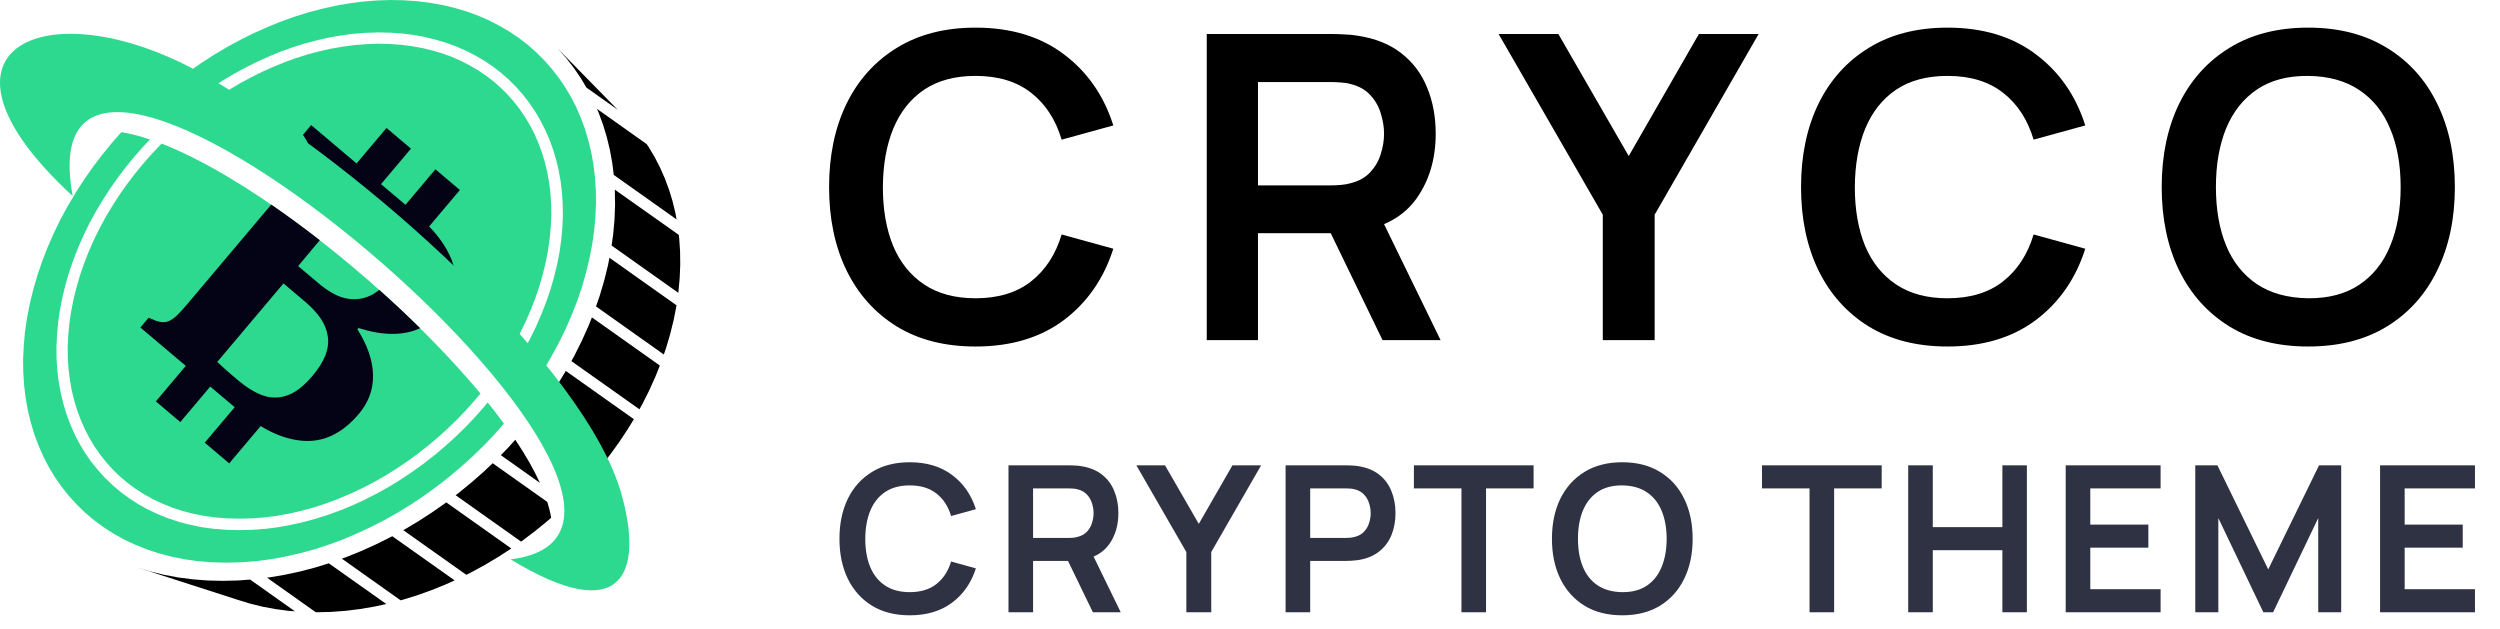 <svg width="147" height="37" viewBox="0 0 147 37" fill="none" xmlns="http://www.w3.org/2000/svg">
<path d="M57.362 20.375C55.562 20.375 54.021 19.983 52.737 19.2C51.454 18.408 50.467 17.308 49.775 15.9C49.092 14.492 48.75 12.858 48.75 11C48.75 9.142 49.092 7.508 49.775 6.1C50.467 4.692 51.454 3.596 52.737 2.812C54.021 2.021 55.562 1.625 57.362 1.625C59.438 1.625 61.167 2.146 62.55 3.188C63.933 4.221 64.904 5.617 65.463 7.375L62.425 8.213C62.075 7.037 61.479 6.121 60.638 5.463C59.796 4.796 58.704 4.463 57.362 4.463C56.154 4.463 55.146 4.733 54.337 5.275C53.538 5.817 52.933 6.579 52.525 7.562C52.125 8.537 51.921 9.683 51.913 11C51.913 12.317 52.112 13.467 52.513 14.45C52.921 15.425 53.529 16.183 54.337 16.725C55.146 17.267 56.154 17.538 57.362 17.538C58.704 17.538 59.796 17.204 60.638 16.538C61.479 15.871 62.075 14.954 62.425 13.787L65.463 14.625C64.904 16.383 63.933 17.783 62.55 18.825C61.167 19.858 59.438 20.375 57.362 20.375ZM70.957 20V2H78.394C78.57 2 78.794 2.008 79.07 2.025C79.344 2.033 79.599 2.058 79.832 2.1C80.874 2.258 81.732 2.604 82.407 3.138C83.09 3.671 83.594 4.346 83.919 5.162C84.253 5.971 84.419 6.871 84.419 7.862C84.419 9.329 84.049 10.592 83.307 11.65C82.565 12.7 81.428 13.35 79.894 13.6L78.607 13.713H73.969V20H70.957ZM81.294 20L77.745 12.675L80.807 12L84.707 20H81.294ZM73.969 10.9H78.269C78.436 10.9 78.624 10.892 78.832 10.875C79.04 10.858 79.232 10.825 79.407 10.775C79.907 10.65 80.299 10.429 80.582 10.113C80.874 9.796 81.078 9.438 81.195 9.037C81.32 8.637 81.382 8.246 81.382 7.862C81.382 7.479 81.32 7.088 81.195 6.688C81.078 6.279 80.874 5.917 80.582 5.6C80.299 5.283 79.907 5.062 79.407 4.938C79.232 4.888 79.04 4.858 78.832 4.85C78.624 4.833 78.436 4.825 78.269 4.825H73.969V10.9ZM94.244 20V12.625L88.119 2H91.632L95.769 9.175L99.894 2H103.407L97.294 12.625V20H94.244ZM114.514 20.375C112.714 20.375 111.172 19.983 109.889 19.2C108.606 18.408 107.618 17.308 106.926 15.9C106.243 14.492 105.901 12.858 105.901 11C105.901 9.142 106.243 7.508 106.926 6.1C107.618 4.692 108.606 3.596 109.889 2.812C111.172 2.021 112.714 1.625 114.514 1.625C116.589 1.625 118.318 2.146 119.701 3.188C121.085 4.221 122.056 5.617 122.614 7.375L119.576 8.213C119.226 7.037 118.631 6.121 117.789 5.463C116.947 4.796 115.856 4.463 114.514 4.463C113.306 4.463 112.297 4.733 111.489 5.275C110.689 5.817 110.085 6.579 109.676 7.562C109.276 8.537 109.072 9.683 109.064 11C109.064 12.317 109.264 13.467 109.664 14.45C110.072 15.425 110.681 16.183 111.489 16.725C112.297 17.267 113.306 17.538 114.514 17.538C115.856 17.538 116.947 17.204 117.789 16.538C118.631 15.871 119.226 14.954 119.576 13.787L122.614 14.625C122.056 16.383 121.085 17.783 119.701 18.825C118.318 19.858 116.589 20.375 114.514 20.375ZM135.721 20.375C133.921 20.375 132.379 19.983 131.096 19.2C129.813 18.408 128.825 17.308 128.133 15.9C127.45 14.492 127.108 12.858 127.108 11C127.108 9.142 127.45 7.508 128.133 6.1C128.825 4.692 129.813 3.596 131.096 2.812C132.379 2.021 133.921 1.625 135.721 1.625C137.521 1.625 139.063 2.021 140.346 2.812C141.638 3.596 142.625 4.692 143.308 6.1C144 7.508 144.346 9.142 144.346 11C144.346 12.858 144 14.492 143.308 15.9C142.625 17.308 141.638 18.408 140.346 19.2C139.063 19.983 137.521 20.375 135.721 20.375ZM135.721 17.538C136.929 17.546 137.933 17.279 138.733 16.738C139.542 16.196 140.146 15.433 140.546 14.45C140.954 13.467 141.158 12.317 141.158 11C141.158 9.683 140.954 8.542 140.546 7.575C140.146 6.6 139.542 5.842 138.733 5.3C137.933 4.758 136.929 4.479 135.721 4.463C134.513 4.454 133.508 4.721 132.708 5.263C131.908 5.804 131.304 6.567 130.896 7.55C130.496 8.533 130.296 9.683 130.296 11C130.296 12.317 130.496 13.463 130.896 14.438C131.296 15.404 131.896 16.158 132.696 16.7C133.504 17.242 134.513 17.521 135.721 17.538Z" fill="black"/>
<path d="M53.494 36.18C52.63 36.18 51.89 35.992 51.274 35.616C50.658 35.236 50.184 34.708 49.852 34.032C49.524 33.356 49.36 32.572 49.36 31.68C49.36 30.788 49.524 30.004 49.852 29.328C50.184 28.652 50.658 28.126 51.274 27.75C51.89 27.37 52.63 27.18 53.494 27.18C54.49 27.18 55.32 27.43 55.984 27.93C56.648 28.426 57.114 29.096 57.382 29.94L55.924 30.342C55.756 29.778 55.47 29.338 55.066 29.022C54.662 28.702 54.138 28.542 53.494 28.542C52.914 28.542 52.43 28.672 52.042 28.932C51.658 29.192 51.368 29.558 51.172 30.03C50.98 30.498 50.882 31.048 50.878 31.68C50.878 32.312 50.974 32.864 51.166 33.336C51.362 33.804 51.654 34.168 52.042 34.428C52.43 34.688 52.914 34.818 53.494 34.818C54.138 34.818 54.662 34.658 55.066 34.338C55.47 34.018 55.756 33.578 55.924 33.018L57.382 33.42C57.114 34.264 56.648 34.936 55.984 35.436C55.32 35.932 54.49 36.18 53.494 36.18ZM59.299 36V27.36H62.869C62.953 27.36 63.061 27.364 63.193 27.372C63.325 27.376 63.447 27.388 63.559 27.408C64.059 27.484 64.471 27.65 64.795 27.906C65.123 28.162 65.365 28.486 65.521 28.878C65.681 29.266 65.761 29.698 65.761 30.174C65.761 30.878 65.583 31.484 65.227 31.992C64.871 32.496 64.325 32.808 63.589 32.928L62.971 32.982H60.745V36H59.299ZM64.261 36L62.557 32.484L64.027 32.16L65.899 36H64.261ZM60.745 31.632H62.809C62.889 31.632 62.979 31.628 63.079 31.62C63.179 31.612 63.271 31.596 63.355 31.572C63.595 31.512 63.783 31.406 63.919 31.254C64.059 31.102 64.157 30.93 64.213 30.738C64.273 30.546 64.303 30.358 64.303 30.174C64.303 29.99 64.273 29.802 64.213 29.61C64.157 29.414 64.059 29.24 63.919 29.088C63.783 28.936 63.595 28.83 63.355 28.77C63.271 28.746 63.179 28.732 63.079 28.728C62.979 28.72 62.889 28.716 62.809 28.716H60.745V31.632ZM69.757 36V32.46L66.817 27.36H68.503L70.489 30.804L72.469 27.36H74.155L71.221 32.46V36H69.757ZM75.593 36V27.36H79.163C79.247 27.36 79.355 27.364 79.487 27.372C79.619 27.376 79.741 27.388 79.853 27.408C80.353 27.484 80.765 27.65 81.089 27.906C81.417 28.162 81.659 28.486 81.815 28.878C81.975 29.266 82.055 29.698 82.055 30.174C82.055 30.646 81.975 31.078 81.815 31.47C81.655 31.858 81.411 32.18 81.083 32.436C80.759 32.692 80.349 32.858 79.853 32.934C79.741 32.95 79.617 32.962 79.481 32.97C79.349 32.978 79.243 32.982 79.163 32.982H77.039V36H75.593ZM77.039 31.632H79.103C79.183 31.632 79.273 31.628 79.373 31.62C79.473 31.612 79.565 31.596 79.649 31.572C79.889 31.512 80.077 31.406 80.213 31.254C80.353 31.102 80.451 30.93 80.507 30.738C80.567 30.546 80.597 30.358 80.597 30.174C80.597 29.99 80.567 29.802 80.507 29.61C80.451 29.414 80.353 29.24 80.213 29.088C80.077 28.936 79.889 28.83 79.649 28.77C79.565 28.746 79.473 28.732 79.373 28.728C79.273 28.72 79.183 28.716 79.103 28.716H77.039V31.632ZM85.933 36V28.716H83.137V27.36H90.175V28.716H87.379V36H85.933ZM95.388 36.18C94.525 36.18 93.784 35.992 93.168 35.616C92.552 35.236 92.079 34.708 91.746 34.032C91.418 33.356 91.254 32.572 91.254 31.68C91.254 30.788 91.418 30.004 91.746 29.328C92.079 28.652 92.552 28.126 93.168 27.75C93.784 27.37 94.525 27.18 95.388 27.18C96.252 27.18 96.993 27.37 97.609 27.75C98.228 28.126 98.703 28.652 99.031 29.328C99.362 30.004 99.528 30.788 99.528 31.68C99.528 32.572 99.362 33.356 99.031 34.032C98.703 34.708 98.228 35.236 97.609 35.616C96.993 35.992 96.252 36.18 95.388 36.18ZM95.388 34.818C95.969 34.822 96.451 34.694 96.835 34.434C97.222 34.174 97.513 33.808 97.704 33.336C97.9 32.864 97.999 32.312 97.999 31.68C97.999 31.048 97.9 30.5 97.704 30.036C97.513 29.568 97.222 29.204 96.835 28.944C96.451 28.684 95.969 28.55 95.388 28.542C94.808 28.538 94.326 28.666 93.942 28.926C93.558 29.186 93.269 29.552 93.073 30.024C92.88 30.496 92.784 31.048 92.784 31.68C92.784 32.312 92.88 32.862 93.073 33.33C93.264 33.794 93.552 34.156 93.936 34.416C94.325 34.676 94.808 34.81 95.388 34.818ZM106.401 36V28.716H103.605V27.36H110.643V28.716H107.847V36H106.401ZM112.202 36V27.36H113.648V30.996H117.74V27.36H119.18V36H117.74V32.352H113.648V36H112.202ZM121.463 36V27.36H127.043V28.716H122.909V30.846H126.323V32.202H122.909V34.644H127.043V36H121.463ZM129.082 36V27.36H130.384L133.372 33.48L136.36 27.36H137.662V36H136.312V30.462L133.66 36H133.084L130.438 30.462V36H129.082ZM139.948 36V27.36H145.528V28.716H141.394V30.846H144.808V32.202H141.394V34.644H145.528V36H139.948Z" fill="#2E3242"/>
<g clip-path="url(#clip0_2021_296)">
<path fill-rule="evenodd" clip-rule="evenodd" d="M32.801 2.861L36.319 6.452L34.481 5.149L34.164 4.615L33.747 4.002L33.293 3.417L32.801 2.861ZM38.024 8.473L35.099 6.399L35.195 6.616L35.459 7.332L35.682 8.071L35.865 8.833L36.006 9.616L36.088 10.284L39.781 12.901L39.72 12.554L39.551 11.849L39.343 11.165L39.097 10.501L38.815 9.86L38.498 9.242L38.144 8.649L38.024 8.473ZM39.913 13.811L39.938 14.024L39.989 14.783L39.998 15.559L39.966 16.351L39.891 17.156L39.882 17.215L35.961 14.437L36.052 13.805L36.132 12.935L36.166 12.08L36.154 11.243L36.148 11.149L39.913 13.811ZM39.779 17.952L35.835 15.157L35.753 15.582L35.53 16.49L35.261 17.398L35.046 18.018L39.033 20.845L39.159 20.484L39.407 19.643L39.615 18.801L39.777 17.97L39.779 17.952ZM38.799 21.495L38.543 22.136L38.181 22.941L37.784 23.733L37.6 24.068L33.597 21.233L33.777 20.907L34.205 20.051L34.597 19.182L34.805 18.664L38.799 21.495ZM37.271 24.648L33.271 21.812L32.812 22.563L32.279 23.366L32.158 23.535C32.63 24.157 33.068 24.771 33.469 25.376L35.701 26.957L35.874 26.735L36.398 26.01L36.893 25.266L37.271 24.648ZM35.29 27.481L34.937 27.899C34.764 27.547 34.572 27.189 34.365 26.827L35.29 27.481ZM31.746 28.392L29.448 26.763L29.838 26.366L30.3 25.857C30.895 26.747 31.383 27.595 31.746 28.392ZM32.407 30.445C32.359 30.148 32.284 29.838 32.181 29.514L28.969 27.237L28.454 27.726L27.724 28.366L26.974 28.98L26.792 29.119L30.638 31.846L30.77 31.752L31.483 31.211L32.179 30.643L32.407 30.445ZM30.063 32.249L30.041 32.265L29.291 32.751L28.527 33.208L27.75 33.632L27.417 33.798L23.715 31.175L23.781 31.138L24.606 30.646L25.415 30.121L26.206 29.567L26.24 29.541L30.063 32.249ZM26.733 34.127L23.065 31.529L22.937 31.597L22.082 32.021L21.216 32.411L20.338 32.765L20.101 32.849L23.557 35.3L23.692 35.263L24.522 35.005L25.342 34.713L26.156 34.385L26.733 34.127ZM22.714 35.516L22.016 35.667L21.173 35.811L20.327 35.916L19.479 35.98L18.633 36L18.565 35.998L15.7 33.967L15.836 33.951L16.748 33.796L17.655 33.6L18.558 33.363L19.333 33.123L22.714 35.516ZM17.339 35.943L14.708 34.079L14.008 34.132L13.094 34.154L12.191 34.132L11.314 34.063L10.461 33.951L9.634 33.796L8.833 33.6L8.061 33.363L13.974 35.268L14.69 35.489L15.431 35.672L16.197 35.815L16.985 35.92L17.339 35.943Z" fill="black"/>
<path fill-rule="evenodd" clip-rule="evenodd" d="M22.969 0C23.236 0.007 23.507 0.014 23.776 0.018C24.036 0.039 24.296 0.057 24.556 0.073C24.806 0.107 25.062 0.139 25.317 0.171C25.561 0.217 25.805 0.26 26.051 0.301C26.291 0.358 26.528 0.42 26.765 0.475C26.995 0.545 27.223 0.609 27.453 0.678C27.677 0.762 27.898 0.844 28.119 0.922C28.331 1.015 28.541 1.111 28.753 1.198C28.958 1.305 29.16 1.41 29.366 1.515C29.557 1.629 29.756 1.743 29.949 1.855C30.139 1.983 30.323 2.108 30.508 2.231C30.683 2.368 30.859 2.503 31.039 2.64C31.205 2.788 31.372 2.936 31.536 3.08C31.693 3.237 31.848 3.392 32.005 3.548C32.149 3.716 32.295 3.881 32.445 4.045C32.58 4.223 32.717 4.398 32.853 4.572C32.981 4.754 33.104 4.939 33.23 5.124C33.341 5.318 33.458 5.51 33.574 5.701C33.676 5.9 33.777 6.1 33.884 6.303C33.973 6.516 34.064 6.723 34.155 6.931C34.237 7.15 34.317 7.367 34.395 7.583C34.461 7.809 34.529 8.033 34.597 8.259C34.654 8.491 34.709 8.722 34.766 8.957C34.809 9.196 34.853 9.433 34.894 9.673C34.923 9.917 34.953 10.166 34.983 10.408C34.999 10.663 35.017 10.914 35.033 11.167C35.035 11.425 35.04 11.685 35.046 11.941C35.031 12.21 35.019 12.475 35.01 12.737C34.983 13.006 34.96 13.275 34.937 13.542C34.896 13.818 34.857 14.09 34.821 14.366C34.768 14.649 34.714 14.927 34.661 15.205C34.588 15.491 34.52 15.776 34.454 16.059C34.369 16.341 34.29 16.627 34.208 16.912C34.107 17.195 34.011 17.48 33.918 17.758C33.806 18.037 33.695 18.315 33.587 18.595C33.467 18.867 33.344 19.143 33.225 19.419C33.091 19.691 32.958 19.964 32.822 20.231C32.676 20.496 32.534 20.763 32.388 21.027C32.231 21.29 32.078 21.554 31.923 21.814C31.757 22.07 31.591 22.328 31.426 22.581L31.417 22.595C31 22.075 30.56 21.552 30.102 21.027C30.191 21.128 30.277 21.23 30.366 21.331L30.597 20.941L30.756 20.672L30.77 20.651C30.816 20.569 30.841 20.521 30.961 20.297C30.971 20.279 30.925 20.366 31.137 19.978L31.148 19.957C31.221 19.814 31.29 19.672 31.36 19.531L31.506 19.234C31.566 19.095 31.616 18.983 31.654 18.89L31.805 18.545L31.819 18.513C31.923 18.242 32.005 18.037 32.087 17.834L32.108 17.779L32.163 17.619C32.208 17.484 32.254 17.345 32.35 17.078L32.368 17.019C32.429 16.8 32.491 16.583 32.569 16.326L32.58 16.289L32.598 16.211C32.664 15.938 32.728 15.659 32.751 15.577L32.762 15.538L32.831 15.185L32.899 14.827L32.904 14.79C32.917 14.685 32.954 14.441 32.988 14.197L33.006 14.067C33.034 13.764 33.059 13.465 33.066 13.394L33.068 13.346C33.075 13.148 33.084 12.947 33.097 12.696V12.641C33.091 12.422 33.088 12.214 33.086 12.007V11.963L33.04 11.284L32.965 10.665L32.958 10.627L32.849 10.022L32.844 9.986C32.737 9.534 32.831 9.938 32.712 9.44L32.701 9.392L32.685 9.338C32.623 9.137 32.562 8.938 32.521 8.792L32.507 8.751L32.45 8.594C32.398 8.448 32.343 8.3 32.302 8.192L32.288 8.158C32.208 7.976 32.231 8.03 32.172 7.896C32.147 7.841 32.115 7.761 32.062 7.64L32.033 7.581C31.93 7.389 31.88 7.289 31.828 7.189L31.775 7.086L31.755 7.047L31.677 6.917V6.915C31.595 6.778 31.513 6.641 31.474 6.573L31.449 6.532C31.331 6.354 31.21 6.176 31.123 6.052L31.103 6.023L30.932 5.804H30.93C30.861 5.715 30.802 5.64 30.765 5.589L30.727 5.539L30.544 5.338C30.503 5.29 30.444 5.224 30.369 5.135L30.33 5.094L30.134 4.9L29.904 4.67C29.703 4.494 29.737 4.526 29.696 4.49C29.439 4.262 29.744 4.531 29.489 4.303L29.224 4.1L29.01 3.931L28.734 3.746V3.744L28.497 3.584L28.21 3.417C28.107 3.358 28.025 3.31 27.973 3.278L27.934 3.256C27.688 3.13 27.911 3.246 27.677 3.125L27.424 2.993L27.369 2.968C27.259 2.922 27.18 2.888 27.113 2.859L26.849 2.742L26.799 2.722C26.671 2.676 26.585 2.646 26.525 2.624L26.25 2.521L26.199 2.505L26.031 2.457C25.91 2.423 25.789 2.386 25.627 2.336L25.579 2.322C25.454 2.293 25.335 2.265 25.219 2.236C25.196 2.229 25.253 2.245 24.982 2.179L24.939 2.167L24.636 2.113C24.102 2.017 24.173 2.03 24.271 2.049L24.241 2.044C23.993 2.014 23.74 1.983 23.655 1.971L23.603 1.967C23.416 1.955 23.202 1.941 22.96 1.921H22.919L22.579 1.914C22.474 1.912 22.365 1.91 22.244 1.905H22.203C22.071 1.91 21.959 1.914 21.861 1.919L21.517 1.93L21.478 1.932L21.141 1.96C20.997 1.971 20.886 1.98 20.806 1.985L20.758 1.989L20.418 2.037L20.076 2.083L20.044 2.085L20.038 2.087C19.757 2.138 19.477 2.188 19.365 2.206L19.326 2.213L19.073 2.27C18.959 2.295 18.845 2.322 18.645 2.366L18.611 2.377C18.506 2.405 18.344 2.448 18.18 2.491L17.929 2.555L17.892 2.567C17.66 2.64 17.427 2.717 17.193 2.788L16.858 2.911L16.529 3.025L16.491 3.041C16.311 3.116 16.076 3.212 15.841 3.308L15.827 3.315L15.807 3.326L15.476 3.475C15.385 3.516 15.28 3.561 15.15 3.618L15.116 3.634C14.899 3.744 14.685 3.851 14.471 3.956L14.473 3.958L14.448 3.97C14.225 4.09 14.001 4.207 13.78 4.33L13.548 4.467C13.315 4.606 13.213 4.668 13.144 4.706L13.121 4.72L12.948 4.832C12.845 4.898 12.741 4.967 12.497 5.126L12.483 5.133L11.87 5.555L11.845 5.576L11.667 5.708C11.592 5.665 11.517 5.619 11.441 5.576C11.024 5.334 10.609 5.113 10.199 4.907C10.279 4.843 10.358 4.779 10.438 4.713C10.675 4.538 10.912 4.36 11.147 4.182C11.389 4.015 11.633 3.849 11.874 3.682C12.118 3.522 12.364 3.365 12.613 3.205C12.864 3.059 13.114 2.909 13.367 2.758C13.621 2.621 13.878 2.484 14.133 2.343C14.389 2.215 14.646 2.09 14.904 1.957C15.166 1.843 15.428 1.727 15.688 1.608C15.953 1.501 16.217 1.394 16.481 1.282C16.746 1.191 17.013 1.093 17.279 0.995C17.546 0.913 17.813 0.828 18.082 0.741C18.351 0.671 18.62 0.602 18.893 0.527C19.162 0.47 19.433 0.404 19.705 0.342C19.976 0.297 20.247 0.249 20.519 0.201C20.79 0.169 21.061 0.132 21.337 0.094C21.608 0.075 21.877 0.052 22.153 0.027C22.422 0.021 22.691 0.011 22.969 0ZM22.228 2.571C21.994 2.58 21.765 2.589 21.538 2.596C21.305 2.617 21.077 2.635 20.849 2.651C20.617 2.683 20.389 2.713 20.158 2.742C19.928 2.783 19.7 2.824 19.47 2.861C19.24 2.913 19.009 2.968 18.784 3.016C18.554 3.08 18.326 3.137 18.1 3.196C17.872 3.271 17.646 3.342 17.423 3.411C17.197 3.493 16.972 3.575 16.748 3.652C16.525 3.746 16.301 3.837 16.078 3.929C15.857 4.027 15.636 4.127 15.415 4.223C15.196 4.332 14.979 4.44 14.763 4.547C14.546 4.665 14.329 4.782 14.115 4.896C13.901 5.024 13.689 5.149 13.477 5.275C13.267 5.409 13.06 5.541 12.855 5.676L12.28 6.071C13.279 6.675 14.311 7.344 15.36 8.062L15.367 8.067C15.46 8.131 15.556 8.197 15.649 8.263C15.745 8.329 15.841 8.395 15.937 8.464C16.03 8.53 16.123 8.596 16.217 8.662L16.224 8.667L16.244 8.681C16.329 8.74 16.415 8.802 16.5 8.863L16.525 8.881C16.611 8.943 16.698 9.007 16.787 9.068L16.801 9.08L16.814 9.091C16.899 9.153 16.983 9.212 17.065 9.274L17.088 9.29L17.095 9.294L17.106 9.303C17.188 9.363 17.27 9.424 17.352 9.484L17.391 9.513C17.478 9.577 17.564 9.641 17.649 9.705L17.699 9.741C20.785 12.034 23.913 14.692 26.692 17.427L26.696 17.432L26.701 17.436C27.834 18.552 28.907 19.679 29.897 20.802C29.99 20.644 30.081 20.487 30.175 20.329C30.298 20.106 30.419 19.88 30.542 19.656C30.656 19.428 30.768 19.2 30.882 18.97C30.982 18.737 31.084 18.504 31.187 18.274C31.278 18.039 31.372 17.804 31.465 17.567C31.545 17.332 31.625 17.09 31.709 16.852C31.777 16.611 31.846 16.371 31.917 16.132C31.974 15.894 32.031 15.652 32.092 15.411C32.138 15.176 32.183 14.941 32.227 14.701C32.258 14.468 32.29 14.238 32.325 14.005C32.345 13.78 32.363 13.551 32.386 13.325C32.395 13.104 32.402 12.881 32.418 12.652C32.413 12.436 32.409 12.219 32.407 12C32.393 11.788 32.379 11.573 32.366 11.359C32.341 11.154 32.316 10.944 32.29 10.738C32.254 10.538 32.218 10.335 32.181 10.134C32.133 9.935 32.085 9.739 32.04 9.543C31.98 9.354 31.923 9.162 31.866 8.973C31.8 8.79 31.734 8.608 31.663 8.423C31.586 8.247 31.509 8.071 31.433 7.891C31.342 7.72 31.256 7.551 31.171 7.383C31.075 7.221 30.975 7.059 30.882 6.894C30.777 6.739 30.672 6.582 30.565 6.429C30.448 6.281 30.332 6.135 30.221 5.984C30.093 5.845 29.97 5.706 29.849 5.564C29.717 5.434 29.584 5.302 29.452 5.17C29.311 5.046 29.172 4.923 29.033 4.798C28.882 4.684 28.734 4.57 28.586 4.453C28.429 4.348 28.274 4.243 28.114 4.134C27.95 4.04 27.781 3.942 27.619 3.846C27.446 3.757 27.273 3.671 27.102 3.579C26.924 3.504 26.746 3.424 26.566 3.344C26.379 3.278 26.192 3.21 26.003 3.139C25.809 3.082 25.616 3.027 25.422 2.968C25.221 2.922 25.021 2.87 24.818 2.822C24.61 2.788 24.403 2.749 24.198 2.713C23.984 2.685 23.767 2.66 23.555 2.63C23.336 2.619 23.115 2.603 22.896 2.585C22.682 2.58 22.454 2.578 22.228 2.571ZM28.251 23.138C28.11 22.966 27.964 22.793 27.816 22.622L27.802 22.608L27.752 22.551C27.69 22.481 27.629 22.41 27.567 22.339L27.501 22.264C27.439 22.193 27.378 22.122 27.314 22.052L27.25 21.981C27.191 21.915 27.134 21.851 27.075 21.785L26.995 21.696C26.94 21.637 26.886 21.575 26.831 21.516L26.73 21.406C26.68 21.351 26.633 21.299 26.582 21.244L26.466 21.119L26.329 20.97C26.284 20.92 26.238 20.872 26.19 20.822L26.074 20.699C26.015 20.637 25.955 20.573 25.894 20.512L25.878 20.494L25.828 20.441L25.821 20.434C25.757 20.368 25.691 20.3 25.627 20.233L25.577 20.181C20.699 15.164 14.209 10.282 9.506 8.443L9.394 8.553C9.219 8.738 9.05 8.922 8.877 9.105C8.71 9.294 8.544 9.486 8.377 9.675C8.218 9.871 8.058 10.065 7.899 10.262C7.746 10.465 7.591 10.668 7.441 10.864C7.297 11.072 7.149 11.279 7.005 11.487C6.866 11.699 6.732 11.913 6.595 12.126C6.463 12.342 6.335 12.561 6.207 12.776C6.087 12.999 5.966 13.223 5.845 13.442C5.735 13.668 5.626 13.893 5.514 14.122C5.409 14.352 5.311 14.58 5.209 14.813C5.115 15.05 5.024 15.283 4.935 15.518C4.853 15.757 4.771 15.997 4.691 16.23C4.618 16.469 4.55 16.709 4.484 16.948C4.427 17.186 4.368 17.425 4.311 17.658C4.265 17.89 4.217 18.125 4.174 18.358C4.14 18.586 4.106 18.817 4.074 19.047C4.053 19.275 4.033 19.503 4.014 19.725C4.003 19.951 3.989 20.172 3.98 20.395C3.982 20.614 3.985 20.836 3.987 21.055C4.001 21.269 4.014 21.484 4.03 21.696C4.055 21.908 4.083 22.116 4.108 22.323C4.142 22.526 4.181 22.732 4.215 22.937C4.261 23.138 4.311 23.336 4.361 23.535C4.42 23.729 4.477 23.925 4.534 24.116C4.602 24.303 4.673 24.488 4.742 24.675C4.819 24.855 4.899 25.036 4.981 25.221C5.07 25.396 5.159 25.567 5.25 25.741C5.35 25.907 5.45 26.074 5.549 26.245C5.658 26.407 5.772 26.564 5.884 26.724C6.002 26.877 6.123 27.027 6.244 27.178C6.371 27.322 6.501 27.465 6.631 27.609C6.773 27.746 6.909 27.881 7.051 28.015C7.197 28.143 7.347 28.268 7.498 28.394C7.655 28.51 7.81 28.627 7.969 28.741C8.136 28.85 8.3 28.957 8.469 29.062C8.644 29.163 8.822 29.261 8.998 29.357C9.182 29.443 9.367 29.532 9.547 29.614C9.741 29.694 9.934 29.77 10.126 29.845C10.326 29.911 10.527 29.975 10.726 30.043C10.935 30.098 11.145 30.153 11.355 30.205C11.571 30.251 11.786 30.294 12.002 30.335C12.223 30.365 12.449 30.399 12.672 30.427C12.902 30.449 13.135 30.465 13.365 30.481C13.602 30.486 13.839 30.493 14.081 30.497C14.318 30.493 14.56 30.486 14.804 30.481C15.045 30.465 15.287 30.447 15.531 30.427C15.773 30.399 16.014 30.365 16.256 30.335C16.497 30.294 16.739 30.249 16.981 30.205C17.22 30.153 17.462 30.096 17.703 30.041C17.943 29.977 18.182 29.913 18.421 29.845C18.659 29.77 18.898 29.692 19.137 29.612C19.374 29.526 19.611 29.439 19.851 29.35C20.085 29.254 20.318 29.154 20.553 29.053C20.783 28.951 21.013 28.841 21.246 28.732C21.471 28.615 21.702 28.497 21.93 28.383C22.151 28.257 22.377 28.132 22.6 28.002C22.819 27.867 23.038 27.73 23.261 27.593C23.473 27.447 23.689 27.306 23.906 27.16C24.116 27.009 24.326 26.859 24.538 26.703C24.74 26.541 24.946 26.382 25.155 26.22C25.354 26.051 25.552 25.884 25.755 25.716C25.946 25.542 26.138 25.369 26.336 25.189C26.523 25.006 26.708 24.824 26.897 24.643C27.079 24.456 27.259 24.269 27.439 24.078C27.61 23.884 27.784 23.688 27.957 23.491C28.053 23.375 28.151 23.256 28.251 23.138ZM29.632 24.906C29.256 24.39 28.848 23.868 28.415 23.338C28.504 23.446 28.591 23.555 28.677 23.662L28.632 23.717L28.452 23.934L27.934 24.52L27.92 24.536C27.843 24.618 27.75 24.716 27.645 24.826C27.556 24.919 27.465 25.013 27.371 25.111L27.355 25.127C27.177 25.298 27.011 25.46 26.847 25.622L26.801 25.668C26.591 25.852 26.386 26.046 26.177 26.233C26.038 26.348 25.816 26.535 25.595 26.724C25.488 26.815 25.365 26.902 25.253 26.991L24.93 27.249C24.692 27.42 25.028 27.176 24.61 27.477L24.296 27.705L24.28 27.719C24.013 27.899 24.289 27.712 24.031 27.883C23.933 27.949 23.833 28.015 23.639 28.148L23.61 28.166C23.368 28.314 23.306 28.351 23.247 28.389L22.949 28.574L22.933 28.585C22.696 28.72 22.819 28.647 22.495 28.83L22.256 28.964L22.231 28.98L21.891 29.154V29.151C21.784 29.206 21.672 29.263 21.556 29.325L21.533 29.338C21.31 29.446 21.287 29.457 21.184 29.505C21.136 29.528 21.036 29.573 20.829 29.667L20.822 29.672C20.767 29.694 20.965 29.61 20.466 29.822C20.282 29.902 20.142 29.959 20.108 29.973L20.09 29.977C19.766 30.098 19.582 30.166 19.399 30.233C19.267 30.281 19.128 30.322 18.994 30.367H18.991L18.631 30.481L18.611 30.488C18.33 30.566 18.111 30.625 17.892 30.684C17.874 30.689 17.856 30.694 17.835 30.698C17.667 30.737 17.503 30.776 17.131 30.858L17.095 30.865C16.801 30.919 16.509 30.972 16.374 30.997L16.345 30.999L16.108 31.031C15.9 31.059 15.695 31.086 15.613 31.095H15.592C15.28 31.122 15.066 31.138 14.851 31.154V31.152L14.82 31.154L14.097 31.17H14.072L13.356 31.154H13.317C13.11 31.138 12.905 31.125 12.613 31.097H12.595C12.51 31.086 12.321 31.061 12.127 31.034L11.881 30.999L11.551 30.933L11.227 30.867L11.197 30.862L10.88 30.782V30.78L10.561 30.698L10.229 30.591L9.889 30.477L9.791 30.438C9.627 30.374 9.46 30.308 9.296 30.239L9.276 30.228C9.086 30.141 9.011 30.105 8.936 30.071C8.76 29.989 8.815 30.011 8.719 29.968L8.678 29.948L8.548 29.877C8.33 29.756 8.181 29.674 8.14 29.651L8.12 29.637C8.072 29.608 7.976 29.546 7.858 29.468C7.523 29.252 7.634 29.325 7.607 29.306L7.586 29.291C7.365 29.133 7.24 29.037 7.11 28.941V28.939C7.021 28.873 6.932 28.791 6.848 28.72C6.691 28.588 6.636 28.542 6.615 28.524L6.597 28.503C6.417 28.332 6.36 28.278 6.305 28.225L6.141 28.063C6.039 27.951 6.232 28.163 5.945 27.844C5.767 27.648 5.802 27.687 5.747 27.625L5.729 27.602C5.637 27.488 5.576 27.415 5.542 27.372L5.341 27.116L5.17 26.877C5.115 26.799 5.058 26.719 4.999 26.628L4.974 26.587C4.913 26.482 4.867 26.405 4.83 26.343C4.712 26.145 4.803 26.3 4.68 26.094L4.664 26.062L4.523 25.795L4.375 25.503L4.251 25.223C4.224 25.161 4.188 25.075 4.131 24.945L4.119 24.922C4.112 24.901 4.142 24.979 4.014 24.639C3.966 24.511 3.928 24.411 3.909 24.354L3.896 24.312C3.878 24.251 3.88 24.258 3.811 24.027L3.725 23.735L3.718 23.706L3.57 23.099L3.504 22.729L3.449 22.414L3.372 21.787L3.326 21.105C3.326 20.863 3.319 20.621 3.319 20.38C3.328 20.138 3.34 19.941 3.351 19.745L3.353 19.702V19.684C3.358 19.631 3.387 19.314 3.415 18.997L3.417 18.965L3.422 18.935C3.458 18.671 3.495 18.406 3.517 18.267L3.522 18.244C3.561 18.039 3.579 17.941 3.59 17.888L3.659 17.535L3.666 17.505C3.725 17.263 3.784 17.019 3.843 16.777C3.871 16.677 3.907 16.554 3.948 16.41L4.062 16.02C4.183 15.664 4.135 15.808 4.158 15.741L4.308 15.306L4.313 15.287C4.343 15.208 4.39 15.084 4.45 14.932L4.591 14.573L4.598 14.551L4.685 14.354C4.753 14.197 4.821 14.042 4.908 13.852L4.915 13.836C5.136 13.376 5.177 13.293 5.218 13.209L5.245 13.154L5.441 12.799L5.621 12.465L5.79 12.182C5.929 11.95 5.975 11.872 6.025 11.788L6.189 11.53C6.232 11.462 6.276 11.393 6.449 11.129C6.593 10.914 6.748 10.702 6.896 10.49L6.912 10.467L6.969 10.394C7.112 10.205 7.26 10.013 7.365 9.871L7.384 9.846L7.862 9.26L7.878 9.242C8.243 8.829 8.083 9.009 8.136 8.95C8.382 8.667 8.161 8.916 8.377 8.671L8.396 8.653C8.46 8.587 8.553 8.484 8.649 8.382C8.701 8.325 8.754 8.27 8.817 8.202C8.22 7.998 7.657 7.852 7.135 7.77C6.944 7.987 6.757 8.204 6.565 8.421C6.376 8.653 6.187 8.884 5.998 9.116C5.818 9.358 5.635 9.595 5.455 9.83C5.284 10.075 5.111 10.323 4.94 10.567C4.776 10.818 4.616 11.074 4.454 11.325C4.299 11.582 4.147 11.84 3.994 12.094C3.85 12.358 3.709 12.623 3.565 12.883C3.435 13.15 3.305 13.417 3.175 13.688C3.052 13.962 2.934 14.233 2.813 14.507C2.701 14.788 2.594 15.064 2.489 15.342C2.391 15.625 2.296 15.91 2.2 16.186C2.115 16.469 2.033 16.752 1.954 17.037C1.885 17.318 1.817 17.601 1.748 17.877C1.694 18.153 1.639 18.431 1.587 18.707C1.546 18.976 1.507 19.25 1.468 19.524C1.443 19.793 1.418 20.065 1.397 20.327C1.384 20.594 1.37 20.856 1.359 21.121C1.361 21.381 1.363 21.641 1.368 21.901C1.384 22.154 1.402 22.408 1.418 22.661C1.448 22.912 1.479 23.158 1.509 23.405C1.55 23.644 1.596 23.888 1.637 24.132C1.691 24.37 1.751 24.607 1.81 24.84C1.878 25.07 1.949 25.3 2.015 25.526C2.095 25.747 2.179 25.966 2.261 26.188C2.353 26.402 2.446 26.617 2.544 26.834C2.649 27.041 2.754 27.244 2.863 27.449C2.982 27.648 3.103 27.844 3.219 28.045C3.349 28.236 3.483 28.424 3.615 28.611C3.757 28.791 3.898 28.969 4.042 29.147C4.194 29.318 4.345 29.487 4.502 29.658C4.669 29.82 4.833 29.98 4.999 30.139C5.172 30.29 5.35 30.438 5.528 30.586C5.713 30.726 5.897 30.862 6.087 30.997C6.283 31.125 6.479 31.255 6.679 31.378C6.887 31.497 7.096 31.613 7.304 31.727C7.523 31.83 7.741 31.935 7.956 32.033C8.186 32.129 8.414 32.218 8.64 32.306C8.877 32.386 9.114 32.462 9.351 32.541C9.599 32.608 9.846 32.669 10.094 32.733C10.349 32.786 10.605 32.838 10.86 32.888C11.122 32.925 11.389 32.964 11.653 32.998C11.927 33.025 12.2 33.043 12.474 33.064C12.754 33.071 13.037 33.078 13.322 33.084C13.605 33.078 13.889 33.071 14.177 33.064C14.462 33.043 14.749 33.025 15.036 32.998C15.321 32.966 15.608 32.925 15.893 32.888C16.18 32.838 16.465 32.786 16.753 32.733C17.035 32.669 17.323 32.603 17.61 32.539C17.892 32.464 18.177 32.386 18.46 32.309C18.741 32.22 19.023 32.126 19.308 32.035C19.588 31.932 19.869 31.83 20.152 31.725C20.427 31.613 20.706 31.492 20.981 31.373C21.255 31.25 21.529 31.122 21.802 30.992C22.069 30.853 22.342 30.714 22.611 30.579C22.873 30.431 23.14 30.281 23.407 30.13C23.667 29.97 23.924 29.808 24.191 29.646C24.444 29.473 24.699 29.304 24.955 29.133C25.203 28.955 25.452 28.775 25.702 28.592C25.944 28.401 26.186 28.211 26.432 28.02C26.667 27.821 26.899 27.623 27.141 27.422C27.369 27.217 27.595 27.011 27.829 26.799C28.05 26.585 28.269 26.368 28.493 26.154C28.709 25.932 28.921 25.709 29.133 25.483L29.632 24.906Z" fill="#2DD98F"/>
<path fill-rule="evenodd" clip-rule="evenodd" d="M21.016 19.364C21.61 20.306 21.918 21.203 21.934 22.047C21.953 22.893 21.674 23.658 21.102 24.335C20.612 24.915 20.088 25.339 19.527 25.604C18.973 25.868 18.376 25.971 17.747 25.914C17.115 25.855 16.477 25.663 15.832 25.334C15.67 25.252 15.501 25.159 15.328 25.052L13.477 27.246L12.039 26.03L13.801 23.943C13.741 23.893 13.68 23.842 13.621 23.792L12.362 22.729L10.602 24.817L9.164 23.601L10.924 21.513L8.254 19.257L8.738 18.682C9.004 18.805 9.228 18.887 9.408 18.926C9.59 18.963 9.761 18.949 9.921 18.881C10.083 18.814 10.251 18.696 10.422 18.529C10.595 18.36 10.801 18.134 11.033 17.858L15.948 12.03C16.894 12.68 17.852 13.382 18.804 14.124L17.53 15.646L18.69 16.624C19.269 17.115 19.796 17.416 20.272 17.528C20.747 17.637 21.196 17.61 21.631 17.443C21.852 17.361 22.073 17.227 22.301 17.044C23.126 17.781 23.931 18.536 24.704 19.298C23.73 19.747 22.525 19.745 21.082 19.289L21.016 19.364ZM17.804 9.812C18.738 10.508 19.677 11.238 20.61 11.993L21.032 11.493C21.437 11.79 21.845 12.109 22.251 12.452C22.762 12.883 23.14 13.305 23.38 13.715C23.544 13.998 23.639 14.29 23.667 14.587C24.663 15.472 25.636 16.38 26.571 17.295C26.63 17.135 26.676 16.973 26.705 16.809C26.801 16.284 26.751 15.771 26.553 15.274C26.332 14.719 25.987 14.169 25.513 13.62C25.429 13.521 25.335 13.421 25.233 13.314L27.041 11.172L25.602 9.956L23.842 12.043L22.404 10.827L24.164 8.74L22.725 7.524L20.965 9.611L18.296 7.355L17.813 7.93C17.986 8.179 18.102 8.388 18.168 8.566C18.23 8.747 18.246 8.915 18.207 9.082C18.168 9.253 18.082 9.436 17.936 9.632C17.892 9.693 17.849 9.75 17.804 9.812ZM12.773 21.283C13.098 21.588 13.488 21.933 13.933 22.309C14.487 22.777 14.997 23.092 15.472 23.256C15.944 23.42 16.422 23.416 16.905 23.245C17.389 23.071 17.879 22.688 18.38 22.095C18.734 21.675 18.984 21.276 19.135 20.888C19.281 20.498 19.331 20.126 19.272 19.766C19.219 19.405 19.08 19.063 18.861 18.732C18.642 18.406 18.317 18.057 17.879 17.687L16.668 16.665L12.773 21.283Z" fill="#040215"/>
<path fill-rule="evenodd" clip-rule="evenodd" d="M4.274 11.53C0.935 -6.632 45.141 31.02 30.024 32.891C36.612 36.904 37.85 33.694 36.542 29.051C34.442 21.611 21.588 9.942 12.159 4.49C2.979 -0.821 -5.325 2.694 4.274 11.53Z" fill="#2DD98F"/>
</g>
<defs>
<clipPath id="clip0_2021_296">
<rect width="40" height="36" fill="white"/>
</clipPath>
</defs>
</svg>
